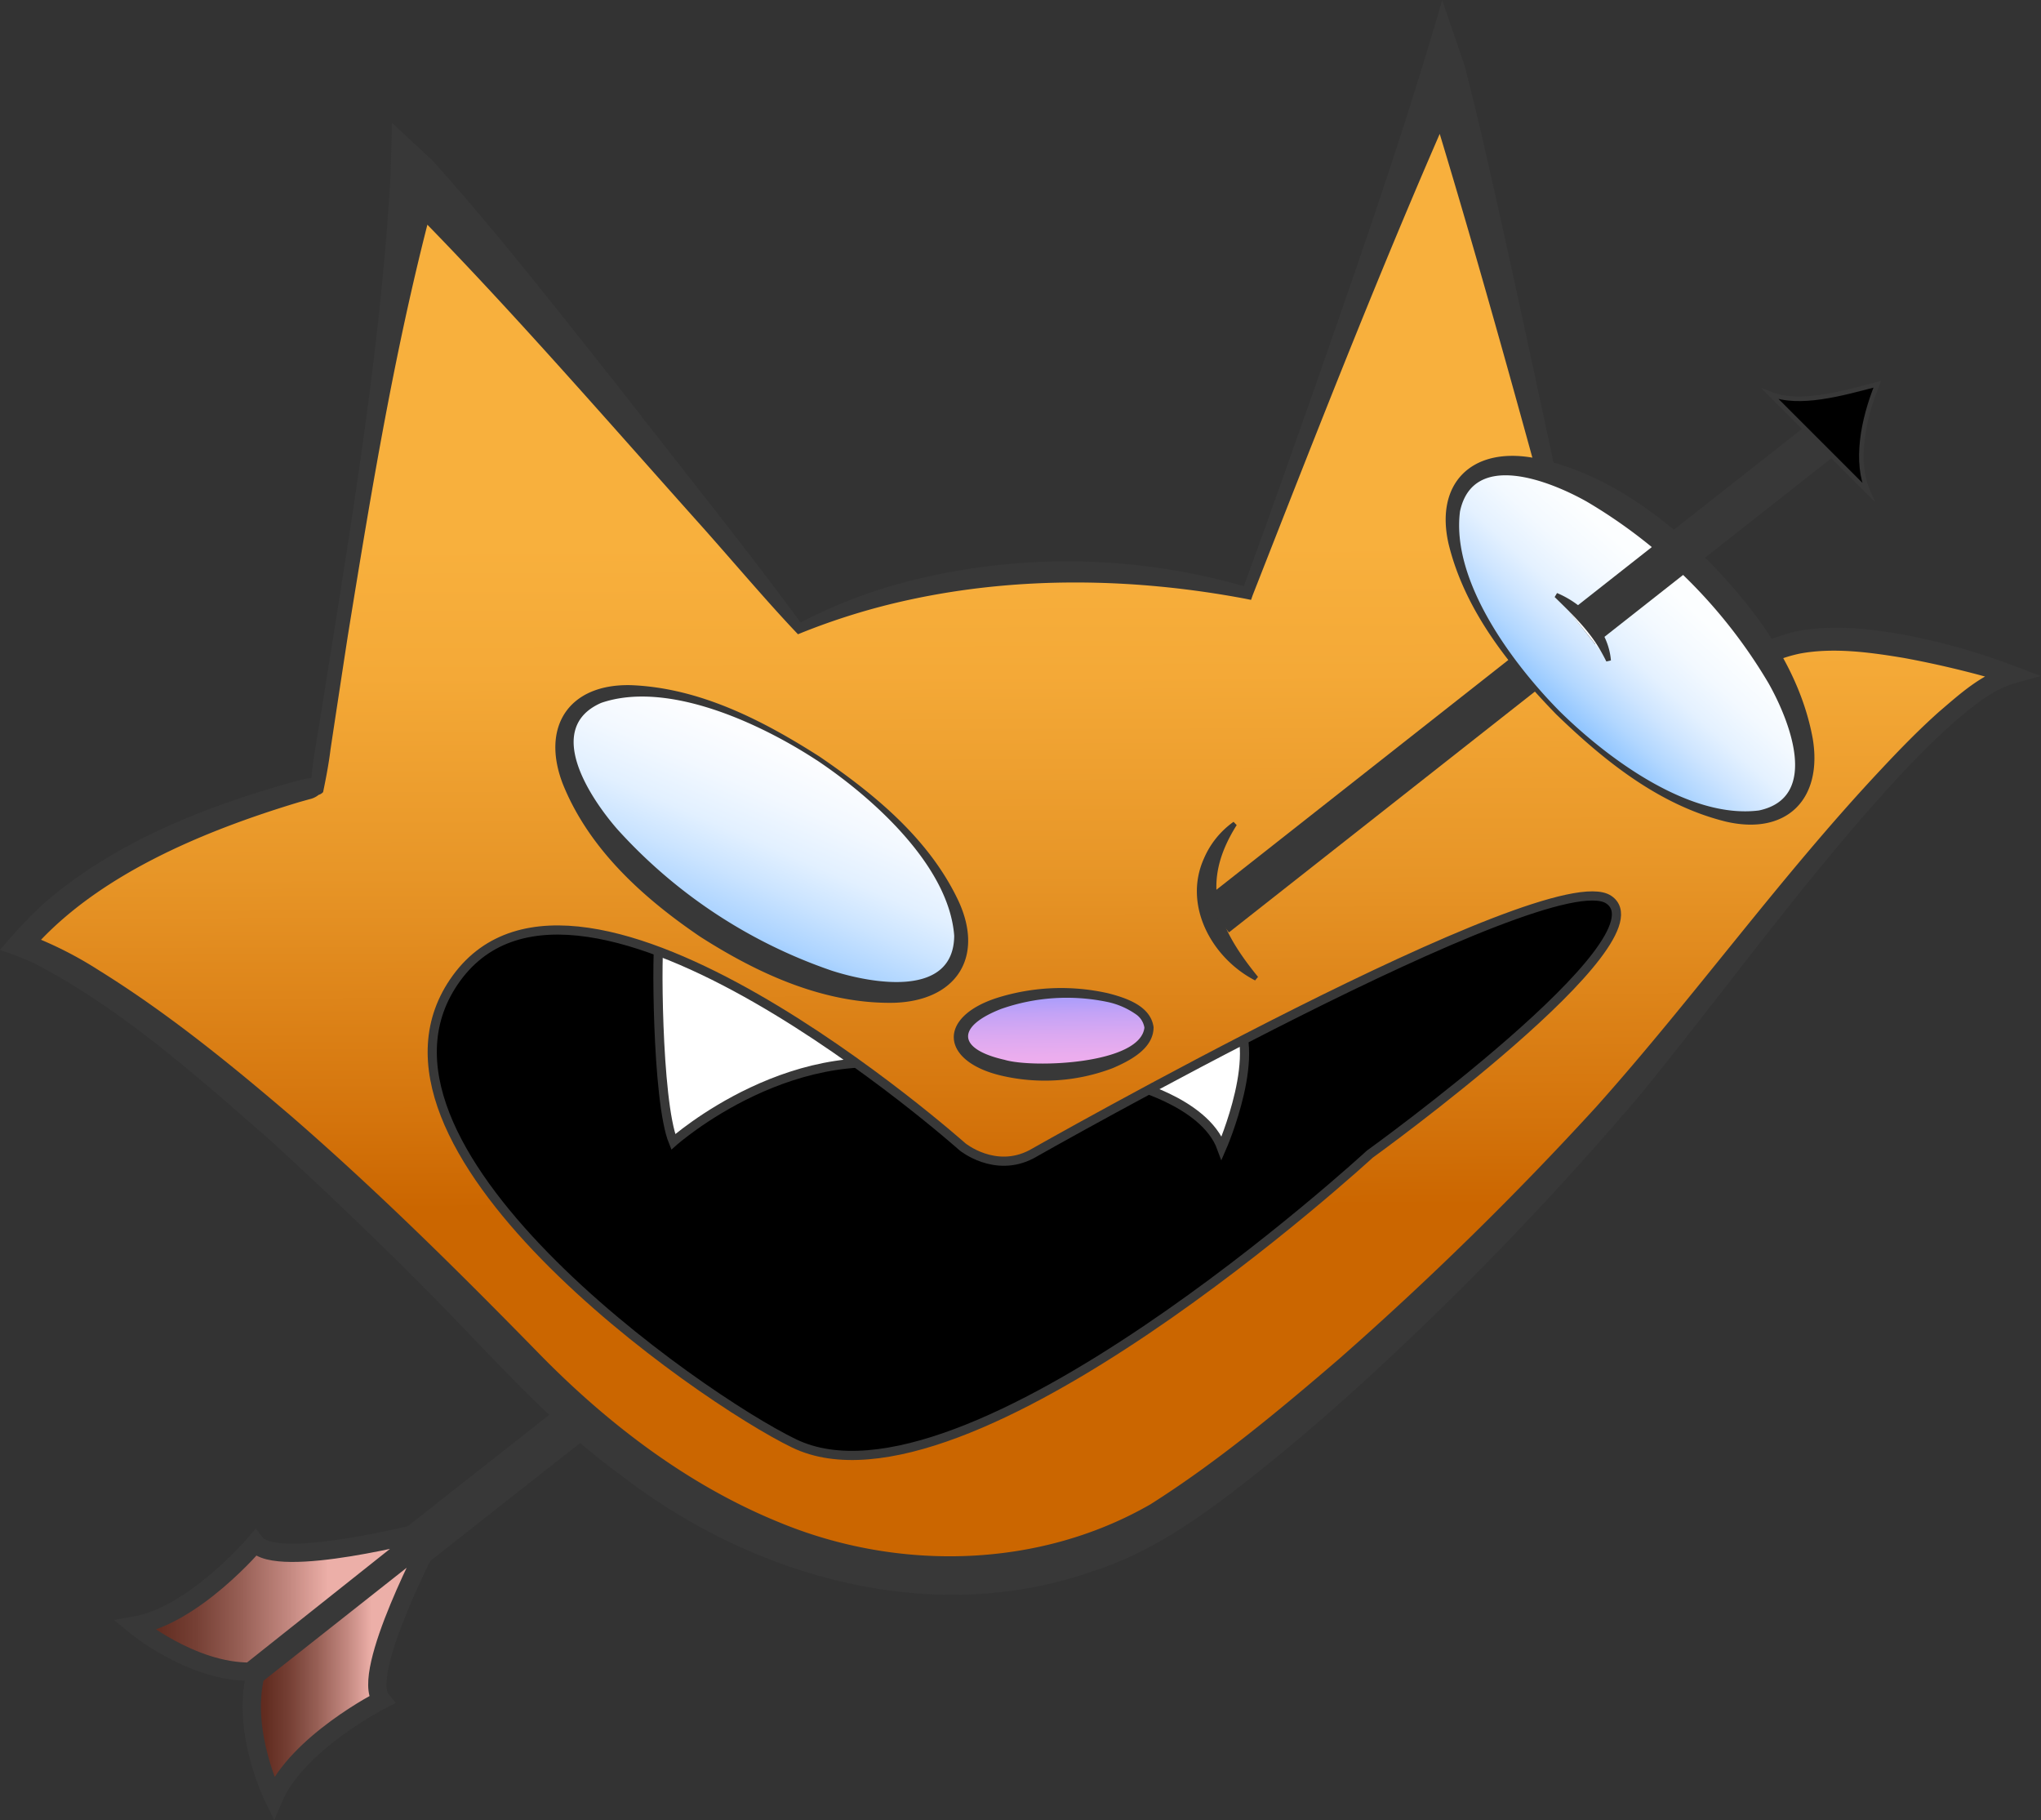 <svg viewBox="0 0 445.33 397.07" xmlns:xlink="http://www.w3.org/1999/xlink" xmlns="http://www.w3.org/2000/svg"><rect x="0" y="0" width="445.33" height="397.07" fill="#333333" stroke="none"/><defs><style>.cls-1,.cls-10,.cls-11,.cls-13,.cls-5,.cls-6,.cls-7{stroke:#383838;stroke-miterlimit:10;}.cls-1,.cls-10,.cls-11{stroke-width:2px;}.cls-2{fill:url(#Gradiente_sem_nome_9);}.cls-3{fill:#383838;}.cls-4{fill:url(#Gradiente_sem_nome_56);}.cls-11,.cls-5{fill:none;}.cls-5{stroke-width:9px;}.cls-6,.cls-7{stroke-width:4px;}.cls-6{fill:url(#Gradiente_sem_nome_98);}.cls-7{fill:url(#Gradiente_sem_nome_98-2);}.cls-10,.cls-8{fill:#fff;}.cls-9{clip-path:url(#clip-path);}.cls-12{fill:url(#Gradiente_sem_nome_95);}.cls-14{fill:url(#Gradiente_sem_nome_54);}</style><linearGradient gradientUnits="userSpaceOnUse" y2="337.8" x2="222.34" y1="118.56" x1="221.53" id="Gradiente_sem_nome_9"><stop stop-color="#f8b03d" offset="0"></stop><stop stop-color="#f4a937" offset="0.13"></stop><stop stop-color="#e79527" offset="0.33"></stop><stop stop-color="#d4740c" offset="0.57"></stop><stop stop-color="#cb6600" offset="0.66"></stop></linearGradient><linearGradient gradientUnits="userSpaceOnUse" gradientTransform="translate(203.1 -210.23) rotate(45)" y2="172.97" x2="325.25" y1="119.54" x1="374.06" id="Gradiente_sem_nome_56"><stop stop-color="#fff" offset="0"></stop><stop stop-color="#fcfeff" offset="0.18"></stop><stop stop-color="#f3f9ff" offset="0.3"></stop><stop stop-color="#e4f1ff" offset="0.41"></stop><stop stop-color="#cee5ff" offset="0.5"></stop><stop stop-color="#b2d7ff" offset="0.59"></stop><stop stop-color="#90c5ff" offset="0.68"></stop><stop stop-color="#6ab1ff" offset="0.75"></stop></linearGradient><linearGradient gradientUnits="userSpaceOnUse" y2="349.31" x2="93.3" y1="349.31" x1="29.48" id="Gradiente_sem_nome_98"><stop stop-color="#5b261a" offset="0"></stop><stop stop-color="#622d21" offset="0.08"></stop><stop stop-color="#764035" offset="0.21"></stop><stop stop-color="#975f55" offset="0.36"></stop><stop stop-color="#c48981" offset="0.53"></stop><stop stop-color="#ecafa8" offset="0.66"></stop></linearGradient><linearGradient xlink:href="#Gradiente_sem_nome_98" y2="363.61" x2="94.49" y1="363.61" x1="54.91" id="Gradiente_sem_nome_98-2"></linearGradient><clipPath id="clip-path"><path d="M225.07,251.81s113-64.18,125.93-55.55-52.14,55.55-52.14,55.55-88.15,81.13-125.57,63.1c-20.56-9.91-100-65.31-73.7-101.49C126.75,176.05,210,250.19,210,250.19S217.07,256,225.07,251.81Z" class="cls-1"></path></clipPath><linearGradient gradientUnits="userSpaceOnUse" gradientTransform="translate(12.67 -12.26) rotate(3.14)" y2="207.01" x2="229.87" y1="248.84" x1="230.55" id="Gradiente_sem_nome_95"><stop stop-color="#f8b0eb" offset="0.15"></stop><stop stop-color="#f5afec" offset="0.31"></stop><stop stop-color="#ebadee" offset="0.44"></stop><stop stop-color="#dba9f1" offset="0.55"></stop><stop stop-color="#c4a3f6" offset="0.66"></stop><stop stop-color="#a69cfc" offset="0.76"></stop><stop stop-color="#9899ff" offset="0.8"></stop></linearGradient><linearGradient gradientUnits="userSpaceOnUse" gradientTransform="translate(228.09 -56.43) rotate(56.59)" y2="229.31" x2="146.85" y1="151.04" x1="180.42" id="Gradiente_sem_nome_54"><stop stop-color="#fff" offset="0.01"></stop><stop stop-color="#fcfdff" offset="0.18"></stop><stop stop-color="#f2f8ff" offset="0.3"></stop><stop stop-color="#e2f0ff" offset="0.42"></stop><stop stop-color="#cbe4ff" offset="0.52"></stop><stop stop-color="#add4ff" offset="0.63"></stop><stop stop-color="#89c1ff" offset="0.72"></stop><stop stop-color="#6ab1ff" offset="0.79"></stop></linearGradient></defs><g data-sanitized-data-name="Camada 2" data-name="Camada 2" id="Camada_2"><g data-sanitized-data-name="Camada 9" data-name="Camada 9" id="Camada_9"><path d="M69.2,171.6s-45,10.25-64.71,34.52c0,0,28.21,6.51,108.94,90.61,77.66,80.9,142.92,32.9,142.92,32.9s39.73-25.35,96-88.45c18.88-21.18,67.06-89,86.65-94,0,0-34-12-50-6.11s-43.15-3.23-43.15-3.23S321.61,37.49,315,15.56L272.17,129.38s-50.43-14.41-97.8,7.71c0,0-63.91-78.21-83.86-98.43C90.51,38.66,74.46,136.55,69.2,171.6Z" class="cls-2"></path><path d="M70.5,172.81a2.38,2.38,0,0,1-.8.55c-.09,0-.24.08-.21.08a4.84,4.84,0,0,1-2,.93l-2.21.62c-20.74,6.26-44.53,16-58.8,32.77l-1.44-4.18c.59.14.9.27,1.32.4a83.22,83.22,0,0,1,15.21,7.7c15.08,9.36,28.88,20.61,42.31,32.11,18.87,16.41,36.61,34,54,51.79,14.92,15.2,32.39,28.51,52.15,36.54,25.88,10.73,56.57,10.12,81-3.94,14.47-9.16,28-20.42,41.07-31.65a723,723,0,0,0,56.13-55c21.46-24,40.19-50.25,62.27-73.75,4-4.28,8.13-8.53,12.57-12.49,4.69-4,9.15-8.12,15.35-10l-.17,3.78a213.14,213.14,0,0,0-22.73-5.51c-7.4-1.24-15.31-2.33-22.66-1a30.89,30.89,0,0,0-4,1.1c-14.28,4.07-30.36-.11-43.9-5C334.23,99.31,322.48,55.82,310.39,17l9,.29c-16.48,36.87-31.32,75-46.07,112.58l-.35,1-1.19-.24c-24.15-4.55-49.34-5-73.42.23a145.58,145.58,0,0,0-24.25,7.51c-6.78-7.09-15.45-17.39-22.08-24.76C131.3,90.43,108.63,64.23,86.71,42.41l9.07-2.89c-9,32.52-14.47,65.81-19.87,99.07-.85,5.5-3,19.61-3.8,24.95-.36,3-1,6.32-1.61,9.27Zm-2.59-2.41c.27-4.4,1.61-11.25,2.29-15.68C76.31,116,83.05,77,85.24,37.8l.29-11,8.78,8.16c14.55,16.19,27.79,33.28,41.31,50.28,11.53,14.91,28.63,36.23,39.56,51.24l-1.24-.28a109.22,109.22,0,0,1,23.52-9.2,140.06,140.06,0,0,1,75.06,1.21l-1.54.77c5.1-13.76,10.43-29,15.37-42.94,9.87-28.28,20-57.2,28.32-86l4.86,14.17c2.7,10.39,5,20.6,7.3,30.89,4.37,19.42,15.72,72.34,20,92.51l-.66-.72c3.78,1,7.63,1.81,11.49,2.43,9.81,1.54,20.19,2.83,29.75-.22l1.39-.49a26.47,26.47,0,0,1,3.15-.88c8.29-1.58,16.45-.54,24.54.95a142.92,142.92,0,0,1,23.14,6.65l5.67,2.15-5.84,1.63c-5.11,1.5-9.69,5.52-13.78,9.05-4.29,3.85-8.36,8-12.29,12.28-19.74,21.55-36.77,45.4-55.23,68.07A687.91,687.91,0,0,1,297,301.94c-8.73,7.91-17.69,15.58-27.07,22.81s-19.83,14.37-31.42,18c-35,12.41-74.24,1.32-102.85-20.79C121.6,311.86,109,297.78,97,285.45c-11.83-12.13-25.28-25-37.72-36.4C43,234.81,26.68,220.17,7.46,210.15A72.15,72.15,0,0,0,0,207.27a108,108,0,0,1,9.17-9.81c15.54-13.66,35.25-21.39,54.92-26.91,1.45-.32,3.09-1,4.55-.71,0,0-.07,0-.14.06a1.44,1.44,0,0,0-.59.5Z" class="cls-3"></path><ellipse transform="translate(5.04 292.27) rotate(-45)" ry="49.78" rx="21.81" cy="140.05" cx="355.32" class="cls-4"></ellipse><path d="M339.54,155.83c-10.18-10.51-19.83-22.48-23.43-37-3.12-13.25,4.86-21.26,18.17-19,15.08,2.77,27.9,12.23,38.59,22.64,10.41,10.69,19.86,23.51,22.64,38.59,2.26,13.27-5.68,21.3-19,18.17-14.51-3.6-26.48-13.25-37-23.43Zm.71-.71c10.39,10.26,28.33,23.64,43.55,21.69,13.37-2.85,6.65-19.66,2.1-27.72a112.33,112.33,0,0,0-39.62-39.62c-8.07-4.56-24.87-11.26-27.72,2.1-1.95,15.2,11.44,33.17,21.69,43.55Z" class="cls-3"></path><path d="M269.84,180c-8.12,12.85-4.22,22.23,4.65,33.12l-.64.77c-9.4-4.83-15.79-16.35-11.16-26.6a18.92,18.92,0,0,1,6.46-8l.69.72Z" class="cls-3"></path><line y2="95.56" x2="397.92" y1="137.01" x1="345.25" class="cls-5"></line><line y2="147.15" x2="332.36" y1="199.88" x1="265.36" class="cls-5"></line><line y2="310.47" x2="124.82" y1="338.53" x1="89.16" class="cls-5"></line><line y2="338.53" x2="89.16" y1="366.58" x1="53.5" class="cls-5"></line><path d="M93.3,333.94s-33,8.72-37.58,2.7c0,0-13.3,15.73-26.24,18,0,0,12.28,10.15,25.11,10.06Z" class="cls-6"></path><path d="M94.49,334.93S78.42,365,83.23,370.87c0,0-18.37,9.34-23.53,21.42,0,0-7.06-14.29-4-26.75Z" class="cls-7"></path><path d="M339.5,129.82s9.44,5.66,11.5,14.38" class="cls-8"></path><path d="M339.76,129.39c5.92,2.49,11.2,8.08,11.73,14.69l-1,.23a40.25,40.25,0,0,0-2.22-3.94c-2.53-3.81-5.75-6.88-9.06-10.12l.52-.86Z" class="cls-3"></path><path d="M225.07,251.81s113-64.18,125.93-55.55-52.14,55.55-52.14,55.55-88.15,81.13-125.57,63.1c-20.56-9.91-100-65.31-73.7-101.49C126.75,176.05,210,250.19,210,250.19S217.07,256,225.07,251.81Z"></path><g class="cls-9"><path d="M143.9,204.88c-.67.54-.67,35.2,3,44.23,0,0,27.1-24.14,56.9-15.37Z" class="cls-10"></path><path d="M245.56,236.17s17.26,4,21,14.29c0,0,9.64-22,2.12-29.66Z" class="cls-10"></path></g><path d="M225.07,251.81s113-64.18,125.93-55.55-52.14,55.55-52.14,55.55-88.15,81.13-125.57,63.1c-20.56-9.91-100-65.31-73.7-101.49C126.75,176.05,210,250.19,210,250.19S217.07,256,225.07,251.81Z" class="cls-11"></path><ellipse transform="translate(-11.98 12.93) rotate(-3.14)" ry="8.58" rx="20.57" cy="225.27" cx="230.17" class="cls-12"></ellipse><path d="M251.7,224.09c0,4.71-5.18,7.32-8.89,8.93a41.66,41.66,0,0,1-24.43,1.62c-13.17-3.14-13.93-12.75-.8-16.95a46.63,46.63,0,0,1,24.19-1c3.88,1,9.3,2.73,9.93,7.4Zm-2,.11a4.34,4.34,0,0,0-1.9-2.95,16.89,16.89,0,0,0-6.46-2.72,43.39,43.39,0,0,0-22.9,1.58c-9.77,3.81-9.69,8.74.74,11.1,6.1,1.85,29.56,1,30.52-7Z" class="cls-3"></path><path d="M386.26,85.94l21.35,21.35c-2.86-6.39-1.22-15.53,2-23.46C401.8,85.89,392.55,88.5,386.26,85.94Z" class="cls-13"></path><ellipse transform="translate(-78.47 221.47) rotate(-56.59)" ry="49.78" rx="21.81" cy="183.61" cx="166.45" class="cls-14"></ellipse><path d="M178.73,165c12.09,8.25,24,18,30.39,31.53,5.72,12.35-.49,21.79-14,22.24-15.32.31-29.78-6.38-42.35-14.42-12.35-8.39-24.18-19-29.94-33.25-4.88-12.55,1.29-22,14.94-21.62,14.95.61,28.61,7.65,40.95,15.52Zm-.55.84c-12.24-8-32.5-17.47-47-12.5-12.52,5.48-2.57,20.59,3.52,27.57a111.84,111.84,0,0,0,46.77,30.85c8.82,2.85,26.63,6,26.73-7.62-1.14-15.29-17.87-30.2-30-38.3Z" class="cls-3"></path></g></g></svg>